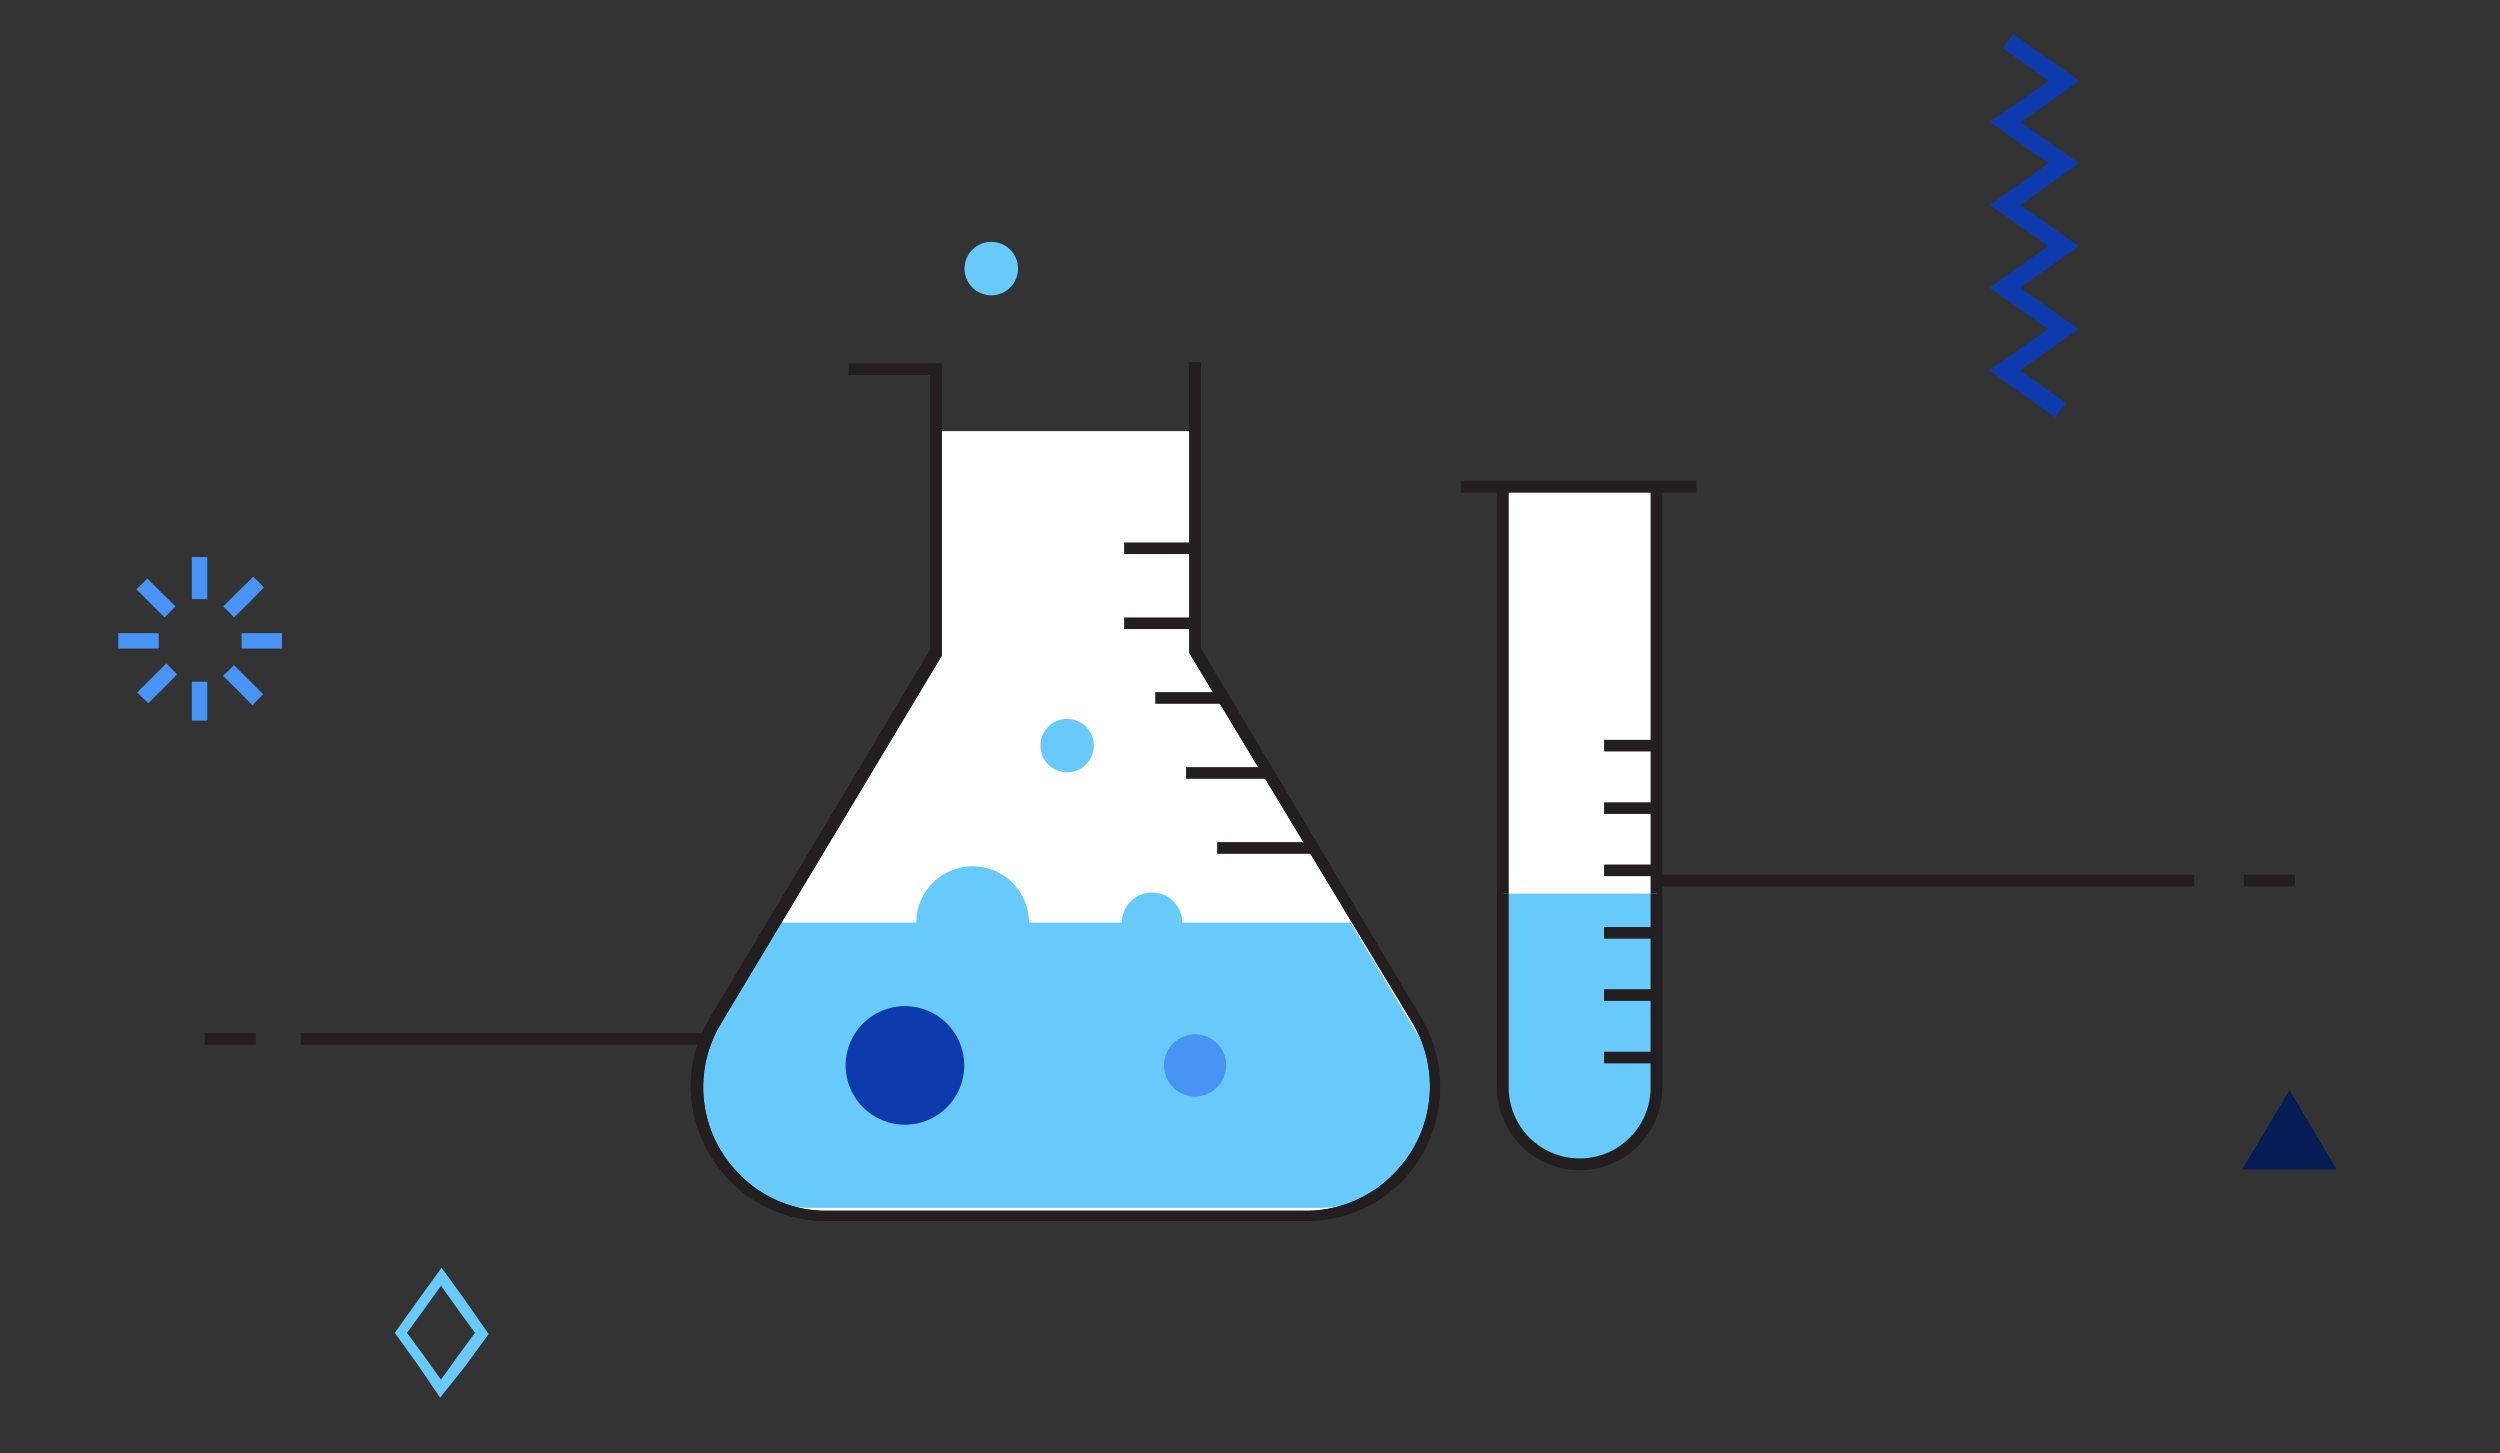 <svg xmlns="http://www.w3.org/2000/svg" xmlns:xlink="http://www.w3.org/1999/xlink" viewBox="0 0 86 50"><rect x="0" y="0" width="86" height="50" fill="#333333" stroke="none"/><defs><style>.cls-1{fill:none;}.cls-2{fill:#231f20;}.cls-3{fill:#fff;}.cls-4{fill:#67cafa;}.cls-5{clip-path:url(#clip-path);}.cls-6{fill:#0d3aad;}.cls-7{fill:#4993f5;}.cls-8{fill:#061c54;}</style><clipPath id="clip-path"><path class="cls-1" d="M30.66,10.53A2.31,2.31,0,0,0,32.2,12.7v9.71L24.6,35.07a4.43,4.43,0,0,0,.61,5.38,4.41,4.41,0,0,0,3.21,1.37H44.89a4.37,4.37,0,0,0,3.2-1.37,4.47,4.47,0,0,0,1.25-3.09,4.32,4.32,0,0,0-.64-2.29L41.11,22.41V12.7a2.3,2.3,0,0,0-.77-4.47"/></clipPath></defs><g id="Layer_2" data-name="Layer 2"><g id="Layer_1-2" data-name="Layer 1"><rect class="cls-2" x="52.47" y="30.09" width="23.01" height="0.4"/><rect class="cls-2" x="77.19" y="30.09" width="1.76" height="0.4"/><path class="cls-3" d="M58.35,16.74H57V37.41a2.64,2.64,0,0,1-2.64,2.64h0a2.65,2.65,0,0,1-2.64-2.64V16.74h6.65Z"/><path class="cls-2" d="M54.34,40.25a2.85,2.85,0,0,1-2.84-2.84V16.94H50.27v-.4h8.08v.4H57.18V37.41A2.84,2.84,0,0,1,54.34,40.25ZM51.9,16.94V37.41a2.44,2.44,0,0,0,4.88,0V16.94Z"/><rect class="cls-2" x="10.35" y="35.54" width="21.17" height="0.4"/><rect class="cls-2" x="7.04" y="35.54" width="1.76" height="0.4"/><path class="cls-4" d="M57,30.74v6.67a2.64,2.64,0,0,1-2.64,2.64h0a2.65,2.65,0,0,1-2.64-2.64V30.74"/><path class="cls-2" d="M54.34,40.25a2.85,2.85,0,0,1-2.84-2.84V30.74h.4v6.67a2.44,2.44,0,0,0,4.88,0V30.74h.4v6.67A2.84,2.84,0,0,1,54.34,40.25Z"/><polyline class="cls-3" points="51.7 16.74 50.27 16.74 58.35 16.74 56.98 16.74"/><rect class="cls-2" x="50.27" y="16.54" width="8.08" height="0.4"/><rect class="cls-2" x="55.18" y="25.45" width="1.73" height="0.4"/><rect class="cls-2" x="55.18" y="27.6" width="1.73" height="0.4"/><rect class="cls-2" x="55.18" y="29.74" width="1.73" height="0.4"/><rect class="cls-2" x="55.18" y="31.89" width="1.73" height="0.4"/><rect class="cls-2" x="55.18" y="34.03" width="1.73" height="0.4"/><rect class="cls-2" x="55.18" y="36.18" width="1.73" height="0.4"/><path class="cls-3" d="M32.2,14.83v7.58L24.6,35.07a4.43,4.43,0,0,0,.61,5.38,4.41,4.41,0,0,0,3.21,1.37H44.89a4.37,4.37,0,0,0,3.2-1.37,4.47,4.47,0,0,0,1.25-3.09,4.32,4.32,0,0,0-.64-2.29L41.11,22.41V14.83"/><path class="cls-4" d="M24.53,35.61a3.92,3.92,0,0,0,3.36,5.94H45.42a3.92,3.92,0,0,0,3.36-5.94l-2.32-3.87H26.85Z"/><path class="cls-2" d="M44.89,42H28.41a4.56,4.56,0,0,1-3.34-1.43,4.68,4.68,0,0,1-1.31-3.24A4.61,4.61,0,0,1,24.43,35L32,22.35V12.5h.4v10l0,.05-7.6,12.66a4.23,4.23,0,0,0,.59,5.14,4.16,4.16,0,0,0,3.05,1.3H44.89A4.2,4.2,0,0,0,48,40.32a4.26,4.26,0,0,0,.58-5.15L40.91,22.46v-10h.4v9.85L48.88,35a4.66,4.66,0,0,1-.64,5.62A4.58,4.58,0,0,1,44.89,42Z"/><g class="cls-5"><rect class="cls-2" x="38.67" y="18.66" width="7.97" height="0.4"/><rect class="cls-2" x="38.67" y="21.24" width="7.97" height="0.4"/><rect class="cls-2" x="39.74" y="23.81" width="7.97" height="0.4"/><rect class="cls-2" x="40.8" y="26.39" width="7.97" height="0.4"/><rect class="cls-2" x="41.87" y="28.97" width="7.97" height="0.4"/></g><path class="cls-2" d="M44.89,42H28.41a4.56,4.56,0,0,1-3.34-1.43,4.68,4.68,0,0,1-1.31-3.24A4.61,4.61,0,0,1,24.43,35L32,22.35V12.9H29.19v-.4H32.4v10l0,.05-7.6,12.66a4.23,4.23,0,0,0,.59,5.14,4.16,4.16,0,0,0,3.05,1.3H44.89A4.2,4.2,0,0,0,48,40.32a4.26,4.26,0,0,0,.58-5.15L40.91,22.46v-10h.4v9.85L48.88,35a4.66,4.66,0,0,1-.64,5.62A4.58,4.58,0,0,1,44.89,42Z"/><circle class="cls-4" cx="33.46" cy="31.74" r="1.94"/><circle class="cls-4" cx="39.63" cy="31.74" r="1.04"/><circle class="cls-6" cx="31.13" cy="36.65" r="2.04"/><circle class="cls-4" cx="36.71" cy="25.65" r="0.92"/><circle class="cls-4" cx="34.1" cy="9.24" r="0.92"/><circle class="cls-7" cx="41.11" cy="36.65" r="1.07"/><path class="cls-4" d="M15.14,48.08,16,47l.81-1.11L16,44.73l-.81-1.12-.81,1.12-.8,1.12.8,1.11ZM14,45.85l.59-.81.58-.81.58.81.59.81-.59.8-.58.81-.58-.81Z"/><path class="cls-8" d="M80.38,40.23H77.13l1.63-2.73Z"/><polygon class="cls-7" points="7.13 24.79 7.13 24.12 7.13 23.45 6.86 23.45 6.6 23.45 6.6 24.12 6.6 24.79 6.86 24.79 7.13 24.79"/><polygon class="cls-7" points="7.13 20.61 7.13 19.88 7.13 19.16 6.86 19.16 6.6 19.16 6.6 19.88 6.6 20.61 6.86 20.61 7.13 20.61"/><polygon class="cls-7" points="5.46 22.31 5.46 22.04 5.46 21.78 4.76 21.78 4.07 21.78 4.07 22.04 4.07 22.31 4.76 22.31 5.46 22.31"/><polygon class="cls-7" points="9.7 22.31 9.7 22.04 9.7 21.78 9.01 21.78 8.31 21.78 8.31 22.04 8.31 22.31 9.01 22.31 9.7 22.31"/><polygon class="cls-7" points="5.1 24.19 5.6 23.7 6.09 23.2 5.91 23.01 5.72 22.82 5.22 23.32 4.72 23.82 4.91 24.01 5.1 24.19"/><polygon class="cls-7" points="8.05 21.24 8.57 20.73 9.08 20.21 8.9 20.02 8.71 19.84 8.19 20.35 7.68 20.86 7.87 21.05 8.05 21.24"/><polygon class="cls-7" points="5.66 21.24 5.85 21.05 6.04 20.86 5.55 20.38 5.07 19.9 4.88 20.09 4.69 20.27 5.18 20.76 5.66 21.24"/><polygon class="cls-7" points="8.68 24.26 8.87 24.07 9.05 23.88 8.55 23.38 8.05 22.88 7.86 23.07 7.67 23.25 8.18 23.75 8.68 24.26"/><polygon class="cls-6" points="70.7 14.36 68.43 12.74 70.45 11.32 68.44 9.9 70.45 8.47 68.45 7.05 70.47 5.62 68.45 4.2 70.47 2.78 68.9 1.66 69.25 1.17 71.53 2.78 69.51 4.2 71.52 5.62 69.5 7.05 71.51 8.47 69.49 9.9 71.5 11.32 69.49 12.74 71.06 13.86 70.7 14.36"/><rect class="cls-1" width="86" height="50"/></g></g></svg>